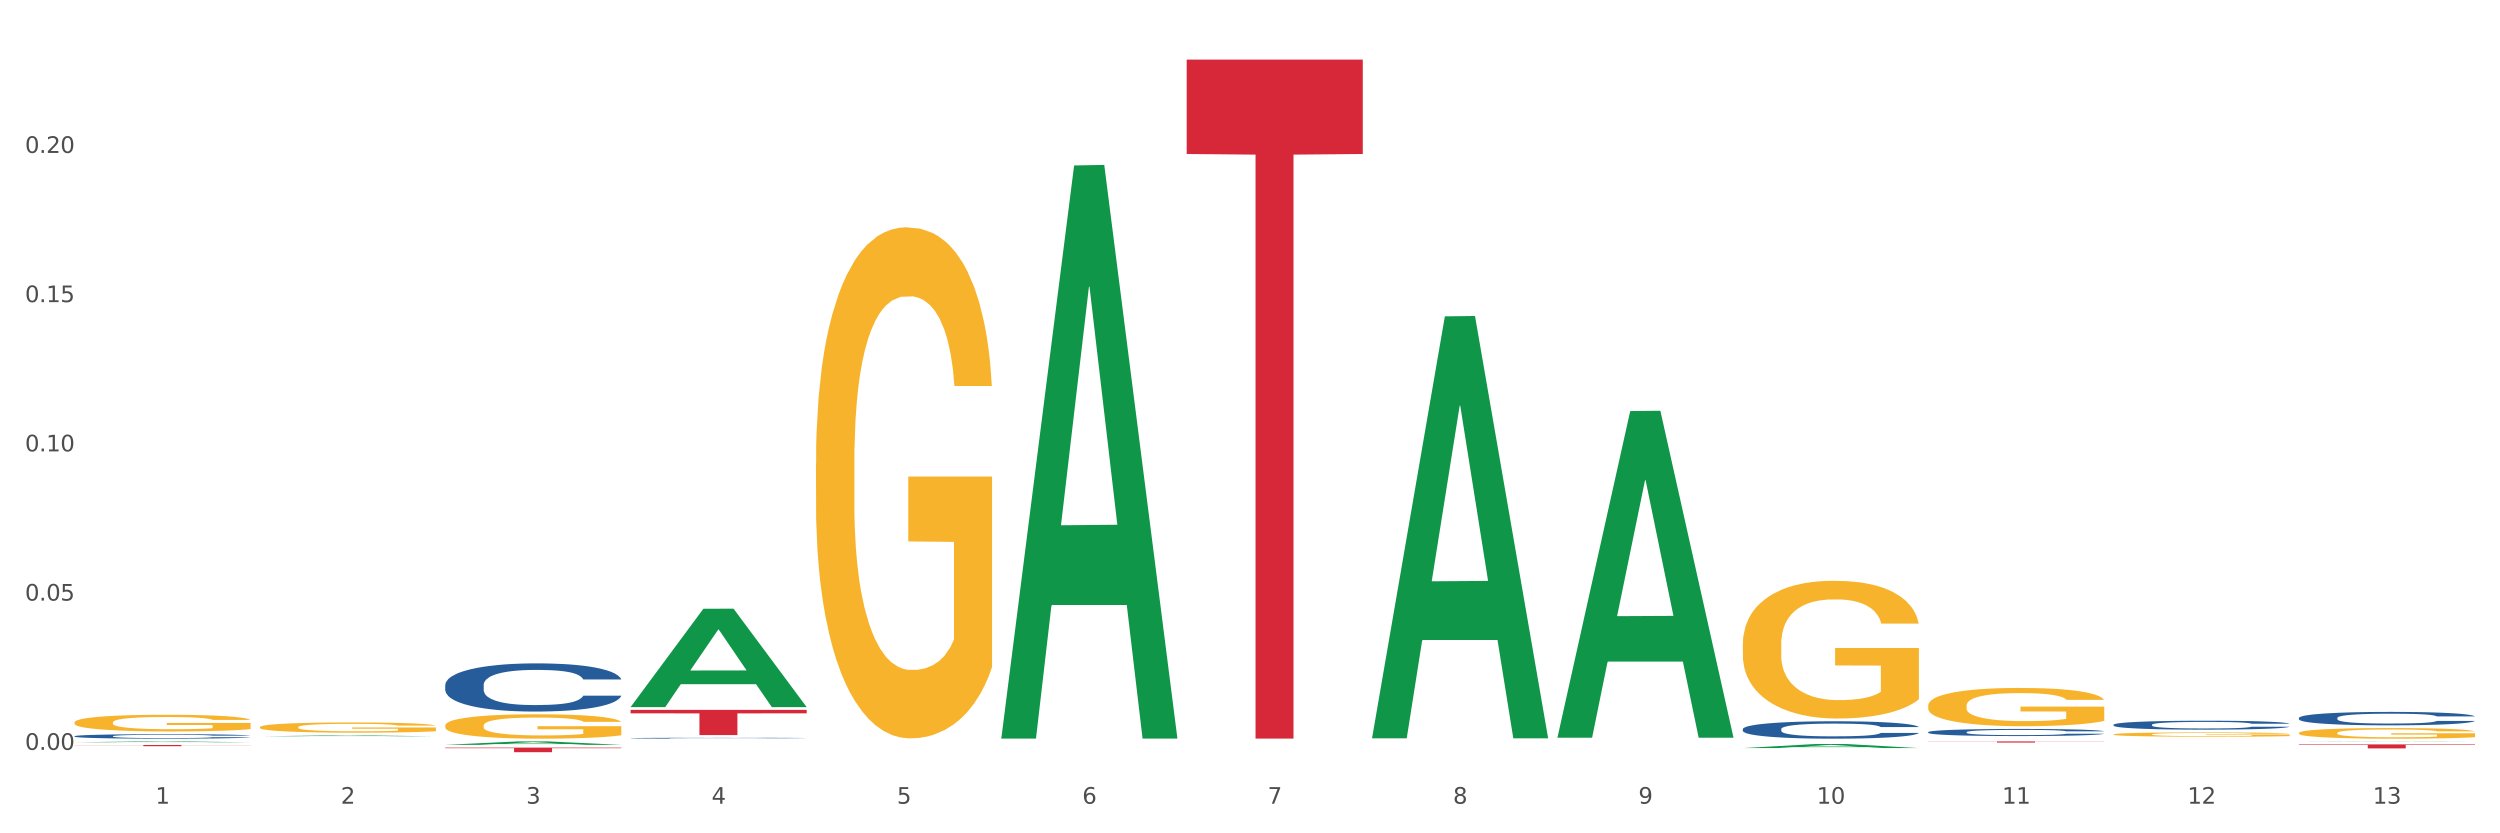 <?xml version="1.0" encoding="utf-8" standalone="no"?>
<!DOCTYPE svg PUBLIC "-//W3C//DTD SVG 1.1//EN"
  "http://www.w3.org/Graphics/SVG/1.1/DTD/svg11.dtd">
<svg xmlns:xlink="http://www.w3.org/1999/xlink" width="1080pt" height="360pt" viewBox="0 0 1080 360" xmlns="http://www.w3.org/2000/svg" version="1.1">
 <rect x="0" y="0" width="1080" height="360" fill="#333333" stroke="none"/>
 <defs>
  <style type="text/css">*{stroke-linejoin: round; stroke-linecap: butt}</style>
 </defs>
 <g id="figure_1">
  <g id="patch_1">
   <path d="M 0 360 
L 1080 360 
L 1080 0 
L 0 0 
z
" style="fill: #ffffff; stroke: #ffffff; stroke-linejoin: miter"/>
  </g>
  <g id="axes_1">
   <g id="matplotlib.axis_1">
    <g id="xtick_1">
     <g id="text_1">
      <!-- 1 -->
      <g style="fill: #4d4d4d" transform="translate(67.159 347.204) scale(0.096 -0.096)">
       <defs>
        <path id="DejaVuSans-31" d="M 794 531 
L 1825 531 
L 1825 4091 
L 703 3866 
L 703 4441 
L 1819 4666 
L 2450 4666 
L 2450 531 
L 3481 531 
L 3481 0 
L 794 0 
L 794 531 
z
" transform="scale(0.016)"/>
       </defs>
       <use xlink:href="#DejaVuSans-31"/>
      </g>
     </g>
    </g>
    <g id="xtick_2">
     <g id="text_2">
      <!-- 2 -->
      <g style="fill: #4d4d4d" transform="translate(147.238 347.204) scale(0.096 -0.096)">
       <defs>
        <path id="DejaVuSans-32" d="M 1228 531 
L 3431 531 
L 3431 0 
L 469 0 
L 469 531 
Q 828 903 1448 1529 
Q 2069 2156 2228 2338 
Q 2531 2678 2651 2914 
Q 2772 3150 2772 3378 
Q 2772 3750 2511 3984 
Q 2250 4219 1831 4219 
Q 1534 4219 1204 4116 
Q 875 4013 500 3803 
L 500 4441 
Q 881 4594 1212 4672 
Q 1544 4750 1819 4750 
Q 2544 4750 2975 4387 
Q 3406 4025 3406 3419 
Q 3406 3131 3298 2873 
Q 3191 2616 2906 2266 
Q 2828 2175 2409 1742 
Q 1991 1309 1228 531 
z
" transform="scale(0.016)"/>
       </defs>
       <use xlink:href="#DejaVuSans-32"/>
      </g>
     </g>
    </g>
    <g id="xtick_3">
     <g id="text_3">
      <!-- 3 -->
      <g style="fill: #4d4d4d" transform="translate(227.317 347.204) scale(0.096 -0.096)">
       <defs>
        <path id="DejaVuSans-33" d="M 2597 2516 
Q 3050 2419 3304 2112 
Q 3559 1806 3559 1356 
Q 3559 666 3084 287 
Q 2609 -91 1734 -91 
Q 1441 -91 1130 -33 
Q 819 25 488 141 
L 488 750 
Q 750 597 1062 519 
Q 1375 441 1716 441 
Q 2309 441 2620 675 
Q 2931 909 2931 1356 
Q 2931 1769 2642 2001 
Q 2353 2234 1838 2234 
L 1294 2234 
L 1294 2753 
L 1863 2753 
Q 2328 2753 2575 2939 
Q 2822 3125 2822 3475 
Q 2822 3834 2567 4026 
Q 2313 4219 1838 4219 
Q 1578 4219 1281 4162 
Q 984 4106 628 3988 
L 628 4550 
Q 988 4650 1302 4700 
Q 1616 4750 1894 4750 
Q 2613 4750 3031 4423 
Q 3450 4097 3450 3541 
Q 3450 3153 3228 2886 
Q 3006 2619 2597 2516 
z
" transform="scale(0.016)"/>
       </defs>
       <use xlink:href="#DejaVuSans-33"/>
      </g>
     </g>
    </g>
    <g id="xtick_4">
     <g id="text_4">
      <!-- 4 -->
      <g style="fill: #4d4d4d" transform="translate(307.396 347.204) scale(0.096 -0.096)">
       <defs>
        <path id="DejaVuSans-34" d="M 2419 4116 
L 825 1625 
L 2419 1625 
L 2419 4116 
z
M 2253 4666 
L 3047 4666 
L 3047 1625 
L 3713 1625 
L 3713 1100 
L 3047 1100 
L 3047 0 
L 2419 0 
L 2419 1100 
L 313 1100 
L 313 1709 
L 2253 4666 
z
" transform="scale(0.016)"/>
       </defs>
       <use xlink:href="#DejaVuSans-34"/>
      </g>
     </g>
    </g>
    <g id="xtick_5">
     <g id="text_5">
      <!-- 5 -->
      <g style="fill: #4d4d4d" transform="translate(387.475 347.204) scale(0.096 -0.096)">
       <defs>
        <path id="DejaVuSans-35" d="M 691 4666 
L 3169 4666 
L 3169 4134 
L 1269 4134 
L 1269 2991 
Q 1406 3038 1543 3061 
Q 1681 3084 1819 3084 
Q 2600 3084 3056 2656 
Q 3513 2228 3513 1497 
Q 3513 744 3044 326 
Q 2575 -91 1722 -91 
Q 1428 -91 1123 -41 
Q 819 9 494 109 
L 494 744 
Q 775 591 1075 516 
Q 1375 441 1709 441 
Q 2250 441 2565 725 
Q 2881 1009 2881 1497 
Q 2881 1984 2565 2268 
Q 2250 2553 1709 2553 
Q 1456 2553 1204 2497 
Q 953 2441 691 2322 
L 691 4666 
z
" transform="scale(0.016)"/>
       </defs>
       <use xlink:href="#DejaVuSans-35"/>
      </g>
     </g>
    </g>
    <g id="xtick_6">
     <g id="text_6">
      <!-- 6 -->
      <g style="fill: #4d4d4d" transform="translate(467.554 347.204) scale(0.096 -0.096)">
       <defs>
        <path id="DejaVuSans-36" d="M 2113 2584 
Q 1688 2584 1439 2293 
Q 1191 2003 1191 1497 
Q 1191 994 1439 701 
Q 1688 409 2113 409 
Q 2538 409 2786 701 
Q 3034 994 3034 1497 
Q 3034 2003 2786 2293 
Q 2538 2584 2113 2584 
z
M 3366 4563 
L 3366 3988 
Q 3128 4100 2886 4159 
Q 2644 4219 2406 4219 
Q 1781 4219 1451 3797 
Q 1122 3375 1075 2522 
Q 1259 2794 1537 2939 
Q 1816 3084 2150 3084 
Q 2853 3084 3261 2657 
Q 3669 2231 3669 1497 
Q 3669 778 3244 343 
Q 2819 -91 2113 -91 
Q 1303 -91 875 529 
Q 447 1150 447 2328 
Q 447 3434 972 4092 
Q 1497 4750 2381 4750 
Q 2619 4750 2861 4703 
Q 3103 4656 3366 4563 
z
" transform="scale(0.016)"/>
       </defs>
       <use xlink:href="#DejaVuSans-36"/>
      </g>
     </g>
    </g>
    <g id="xtick_7">
     <g id="text_7">
      <!-- 7 -->
      <g style="fill: #4d4d4d" transform="translate(547.634 347.204) scale(0.096 -0.096)">
       <defs>
        <path id="DejaVuSans-37" d="M 525 4666 
L 3525 4666 
L 3525 4397 
L 1831 0 
L 1172 0 
L 2766 4134 
L 525 4134 
L 525 4666 
z
" transform="scale(0.016)"/>
       </defs>
       <use xlink:href="#DejaVuSans-37"/>
      </g>
     </g>
    </g>
    <g id="xtick_8">
     <g id="text_8">
      <!-- 8 -->
      <g style="fill: #4d4d4d" transform="translate(627.713 347.204) scale(0.096 -0.096)">
       <defs>
        <path id="DejaVuSans-38" d="M 2034 2216 
Q 1584 2216 1326 1975 
Q 1069 1734 1069 1313 
Q 1069 891 1326 650 
Q 1584 409 2034 409 
Q 2484 409 2743 651 
Q 3003 894 3003 1313 
Q 3003 1734 2745 1975 
Q 2488 2216 2034 2216 
z
M 1403 2484 
Q 997 2584 770 2862 
Q 544 3141 544 3541 
Q 544 4100 942 4425 
Q 1341 4750 2034 4750 
Q 2731 4750 3128 4425 
Q 3525 4100 3525 3541 
Q 3525 3141 3298 2862 
Q 3072 2584 2669 2484 
Q 3125 2378 3379 2068 
Q 3634 1759 3634 1313 
Q 3634 634 3220 271 
Q 2806 -91 2034 -91 
Q 1263 -91 848 271 
Q 434 634 434 1313 
Q 434 1759 690 2068 
Q 947 2378 1403 2484 
z
M 1172 3481 
Q 1172 3119 1398 2916 
Q 1625 2713 2034 2713 
Q 2441 2713 2670 2916 
Q 2900 3119 2900 3481 
Q 2900 3844 2670 4047 
Q 2441 4250 2034 4250 
Q 1625 4250 1398 4047 
Q 1172 3844 1172 3481 
z
" transform="scale(0.016)"/>
       </defs>
       <use xlink:href="#DejaVuSans-38"/>
      </g>
     </g>
    </g>
    <g id="xtick_9">
     <g id="text_9">
      <!-- 9 -->
      <g style="fill: #4d4d4d" transform="translate(707.792 347.204) scale(0.096 -0.096)">
       <defs>
        <path id="DejaVuSans-39" d="M 703 97 
L 703 672 
Q 941 559 1184 500 
Q 1428 441 1663 441 
Q 2288 441 2617 861 
Q 2947 1281 2994 2138 
Q 2813 1869 2534 1725 
Q 2256 1581 1919 1581 
Q 1219 1581 811 2004 
Q 403 2428 403 3163 
Q 403 3881 828 4315 
Q 1253 4750 1959 4750 
Q 2769 4750 3195 4129 
Q 3622 3509 3622 2328 
Q 3622 1225 3098 567 
Q 2575 -91 1691 -91 
Q 1453 -91 1209 -44 
Q 966 3 703 97 
z
M 1959 2075 
Q 2384 2075 2632 2365 
Q 2881 2656 2881 3163 
Q 2881 3666 2632 3958 
Q 2384 4250 1959 4250 
Q 1534 4250 1286 3958 
Q 1038 3666 1038 3163 
Q 1038 2656 1286 2365 
Q 1534 2075 1959 2075 
z
" transform="scale(0.016)"/>
       </defs>
       <use xlink:href="#DejaVuSans-39"/>
      </g>
     </g>
    </g>
    <g id="xtick_10">
     <g id="text_10">
      <!-- 10 -->
      <g style="fill: #4d4d4d" transform="translate(784.817 347.204) scale(0.096 -0.096)">
       <defs>
        <path id="DejaVuSans-30" d="M 2034 4250 
Q 1547 4250 1301 3770 
Q 1056 3291 1056 2328 
Q 1056 1369 1301 889 
Q 1547 409 2034 409 
Q 2525 409 2770 889 
Q 3016 1369 3016 2328 
Q 3016 3291 2770 3770 
Q 2525 4250 2034 4250 
z
M 2034 4750 
Q 2819 4750 3233 4129 
Q 3647 3509 3647 2328 
Q 3647 1150 3233 529 
Q 2819 -91 2034 -91 
Q 1250 -91 836 529 
Q 422 1150 422 2328 
Q 422 3509 836 4129 
Q 1250 4750 2034 4750 
z
" transform="scale(0.016)"/>
       </defs>
       <use xlink:href="#DejaVuSans-31"/>
       <use xlink:href="#DejaVuSans-30" transform="translate(63.623 0)"/>
      </g>
     </g>
    </g>
    <g id="xtick_11">
     <g id="text_11">
      <!-- 11 -->
      <g style="fill: #4d4d4d" transform="translate(864.896 347.204) scale(0.096 -0.096)">
       <use xlink:href="#DejaVuSans-31"/>
       <use xlink:href="#DejaVuSans-31" transform="translate(63.623 0)"/>
      </g>
     </g>
    </g>
    <g id="xtick_12">
     <g id="text_12">
      <!-- 12 -->
      <g style="fill: #4d4d4d" transform="translate(944.975 347.204) scale(0.096 -0.096)">
       <use xlink:href="#DejaVuSans-31"/>
       <use xlink:href="#DejaVuSans-32" transform="translate(63.623 0)"/>
      </g>
     </g>
    </g>
    <g id="xtick_13">
     <g id="text_13">
      <!-- 13 -->
      <g style="fill: #4d4d4d" transform="translate(1025.054 347.204) scale(0.096 -0.096)">
       <use xlink:href="#DejaVuSans-31"/>
       <use xlink:href="#DejaVuSans-33" transform="translate(63.623 0)"/>
      </g>
     </g>
    </g>
    <g id="xtick_14"/>
    <g id="xtick_15"/>
    <g id="xtick_16"/>
    <g id="xtick_17"/>
    <g id="xtick_18"/>
    <g id="xtick_19"/>
    <g id="xtick_20"/>
    <g id="xtick_21"/>
    <g id="xtick_22"/>
    <g id="xtick_23"/>
    <g id="xtick_24"/>
    <g id="xtick_25"/>
   </g>
   <g id="matplotlib.axis_2">
    <g id="ytick_1">
     <g id="text_14">
      <!-- 0.00 -->
      <g style="fill: #4d4d4d" transform="translate(10.8 323.934) scale(0.096 -0.096)">
       <defs>
        <path id="DejaVuSans-2e" d="M 684 794 
L 1344 794 
L 1344 0 
L 684 0 
L 684 794 
z
" transform="scale(0.016)"/>
       </defs>
       <use xlink:href="#DejaVuSans-30"/>
       <use xlink:href="#DejaVuSans-2e" transform="translate(63.623 0)"/>
       <use xlink:href="#DejaVuSans-30" transform="translate(95.41 0)"/>
       <use xlink:href="#DejaVuSans-30" transform="translate(159.033 0)"/>
      </g>
     </g>
    </g>
    <g id="ytick_2">
     <g id="text_15">
      <!-- 0.05 -->
      <g style="fill: #4d4d4d" transform="translate(10.8 259.464) scale(0.096 -0.096)">
       <use xlink:href="#DejaVuSans-30"/>
       <use xlink:href="#DejaVuSans-2e" transform="translate(63.623 0)"/>
       <use xlink:href="#DejaVuSans-30" transform="translate(95.41 0)"/>
       <use xlink:href="#DejaVuSans-35" transform="translate(159.033 0)"/>
      </g>
     </g>
    </g>
    <g id="ytick_3">
     <g id="text_16">
      <!-- 0.10 -->
      <g style="fill: #4d4d4d" transform="translate(10.8 194.993) scale(0.096 -0.096)">
       <use xlink:href="#DejaVuSans-30"/>
       <use xlink:href="#DejaVuSans-2e" transform="translate(63.623 0)"/>
       <use xlink:href="#DejaVuSans-31" transform="translate(95.41 0)"/>
       <use xlink:href="#DejaVuSans-30" transform="translate(159.033 0)"/>
      </g>
     </g>
    </g>
    <g id="ytick_4">
     <g id="text_17">
      <!-- 0.15 -->
      <g style="fill: #4d4d4d" transform="translate(10.8 130.523) scale(0.096 -0.096)">
       <use xlink:href="#DejaVuSans-30"/>
       <use xlink:href="#DejaVuSans-2e" transform="translate(63.623 0)"/>
       <use xlink:href="#DejaVuSans-31" transform="translate(95.41 0)"/>
       <use xlink:href="#DejaVuSans-35" transform="translate(159.033 0)"/>
      </g>
     </g>
    </g>
    <g id="ytick_5">
     <g id="text_18">
      <!-- 0.20 -->
      <g style="fill: #4d4d4d" transform="translate(10.8 66.053) scale(0.096 -0.096)">
       <use xlink:href="#DejaVuSans-30"/>
       <use xlink:href="#DejaVuSans-2e" transform="translate(63.623 0)"/>
       <use xlink:href="#DejaVuSans-32" transform="translate(95.41 0)"/>
       <use xlink:href="#DejaVuSans-30" transform="translate(159.033 0)"/>
      </g>
     </g>
    </g>
    <g id="ytick_6"/>
    <g id="ytick_7"/>
    <g id="ytick_8"/>
    <g id="ytick_9"/>
    <g id="ytick_10"/>
   </g>
   <g id="PolyCollection_1">
    <path d="M 32.175 320.655 
L 32.253 320.655 
L 63.625 320.287 
L 76.644 320.287 
L 108.25 320.656 
L 93.192 320.656 
L 86.369 320.57 
L 53.978 320.57 
L 53.743 320.571 
L 47.155 320.656 
L 32.175 320.656 
L 32.175 320.655 
L 58.056 320.519 
L 82.291 320.518 
L 70.291 320.365 
L 70.134 320.365 
L 69.977 320.366 
L 57.978 320.518 
L 58.056 320.519 
L 32.175 320.655 
z
" clip-path="url(#p09e07626eb)" style="fill: #109648"/>
    <path d="M 32.175 312.11 
L 32.265 312.103 
L 32.265 311.866 
L 32.444 311.662 
L 33.343 311.169 
L 34.69 310.761 
L 35.678 310.544 
L 36.666 310.366 
L 37.833 310.188 
L 39.271 310.004 
L 41.875 309.734 
L 43.492 309.596 
L 45.468 309.451 
L 49.061 309.241 
L 51.665 309.123 
L 54.36 309.024 
L 58.761 308.905 
L 61.635 308.853 
L 64.689 308.813 
L 68.371 308.787 
L 71.156 308.78 
L 77.263 308.8 
L 82.473 308.859 
L 84.988 308.905 
L 88.221 308.984 
L 89.927 309.037 
L 92.712 309.142 
L 95.586 309.28 
L 97.562 309.399 
L 100.526 309.623 
L 102.771 309.846 
L 104.837 310.123 
L 105.915 310.313 
L 106.723 310.491 
L 107.442 310.695 
L 108.16 311.017 
L 91.993 311.017 
L 91.365 310.787 
L 90.377 310.57 
L 88.939 310.359 
L 87.682 310.228 
L 85.526 310.063 
L 83.55 309.958 
L 81.485 309.879 
L 78.97 309.813 
L 76.994 309.78 
L 74.209 309.754 
L 68.731 309.761 
L 65.048 309.813 
L 62.533 309.879 
L 60.917 309.938 
L 59.479 310.004 
L 57.863 310.096 
L 55.977 310.234 
L 54.629 310.359 
L 53.282 310.517 
L 52.204 310.675 
L 51.216 310.859 
L 50.408 311.057 
L 49.779 311.261 
L 49.24 311.511 
L 48.791 311.925 
L 48.791 312.827 
L 48.971 313.031 
L 49.42 313.3 
L 49.959 313.504 
L 50.857 313.748 
L 51.665 313.912 
L 53.192 314.149 
L 54.899 314.347 
L 56.246 314.472 
L 57.593 314.577 
L 59.929 314.722 
L 62.533 314.84 
L 64.779 314.912 
L 67.832 314.978 
L 69.898 315.005 
L 71.695 315.018 
L 76.096 315.018 
L 79.239 314.998 
L 82.742 314.952 
L 85.437 314.893 
L 87.682 314.82 
L 90.197 314.702 
L 91.814 314.59 
L 91.814 313.215 
L 72.054 313.208 
L 72.054 312.294 
L 108.25 312.294 
L 108.25 314.978 
L 106.723 315.116 
L 105.017 315.241 
L 103.22 315.353 
L 100.526 315.491 
L 97.292 315.623 
L 94.418 315.715 
L 91.365 315.794 
L 87.772 315.866 
L 83.101 315.932 
L 80.227 315.959 
L 76.635 315.978 
L 72.413 315.985 
L 68.731 315.972 
L 65.138 315.939 
L 61.366 315.88 
L 57.683 315.794 
L 54.899 315.709 
L 52.114 315.603 
L 49.15 315.465 
L 46.815 315.334 
L 45.019 315.215 
L 43.043 315.064 
L 40.887 314.866 
L 39.271 314.689 
L 37.833 314.505 
L 36.307 314.268 
L 35.229 314.064 
L 34.151 313.807 
L 33.522 313.616 
L 32.804 313.32 
L 32.265 312.906 
L 32.175 312.11 
z
" clip-path="url(#p09e07626eb)" style="fill: #f7b32b"/>
    <path d="M 192.333 313.44 
L 192.423 313.431 
L 192.423 313.084 
L 192.603 312.786 
L 193.501 312.064 
L 194.848 311.467 
L 195.836 311.15 
L 196.824 310.89 
L 197.992 310.63 
L 199.429 310.361 
L 202.034 309.966 
L 203.65 309.764 
L 205.626 309.552 
L 209.219 309.244 
L 211.824 309.071 
L 214.518 308.927 
L 218.919 308.753 
L 221.793 308.676 
L 224.847 308.619 
L 228.53 308.58 
L 231.314 308.571 
L 237.422 308.6 
L 242.631 308.686 
L 245.146 308.753 
L 248.379 308.869 
L 250.086 308.946 
L 252.87 309.1 
L 255.744 309.302 
L 257.72 309.475 
L 260.684 309.802 
L 262.93 310.13 
L 264.995 310.534 
L 266.073 310.813 
L 266.882 311.073 
L 267.6 311.371 
L 268.319 311.843 
L 252.152 311.843 
L 251.523 311.506 
L 250.535 311.188 
L 249.098 310.88 
L 247.84 310.688 
L 245.685 310.447 
L 243.709 310.293 
L 241.643 310.178 
L 239.128 310.082 
L 237.152 310.033 
L 234.368 309.995 
L 228.889 310.005 
L 225.206 310.082 
L 222.692 310.178 
L 221.075 310.264 
L 219.638 310.361 
L 218.021 310.495 
L 216.135 310.697 
L 214.788 310.88 
L 213.44 311.111 
L 212.363 311.342 
L 211.375 311.612 
L 210.566 311.9 
L 209.937 312.199 
L 209.399 312.564 
L 208.949 313.171 
L 208.949 314.489 
L 209.129 314.788 
L 209.578 315.182 
L 210.117 315.48 
L 211.015 315.836 
L 211.824 316.077 
L 213.351 316.424 
L 215.057 316.712 
L 216.404 316.895 
L 217.752 317.049 
L 220.087 317.261 
L 222.692 317.434 
L 224.937 317.54 
L 227.991 317.636 
L 230.057 317.675 
L 231.853 317.694 
L 236.254 317.694 
L 239.398 317.665 
L 242.9 317.598 
L 245.595 317.511 
L 247.84 317.405 
L 250.355 317.232 
L 251.972 317.068 
L 251.972 315.057 
L 232.212 315.047 
L 232.212 313.71 
L 268.408 313.71 
L 268.408 317.636 
L 266.882 317.838 
L 265.175 318.021 
L 263.379 318.185 
L 260.684 318.387 
L 257.451 318.579 
L 254.577 318.714 
L 251.523 318.829 
L 247.93 318.935 
L 243.26 319.032 
L 240.386 319.07 
L 236.793 319.099 
L 232.571 319.109 
L 228.889 319.089 
L 225.296 319.041 
L 221.524 318.955 
L 217.841 318.829 
L 215.057 318.704 
L 212.273 318.55 
L 209.309 318.348 
L 206.974 318.156 
L 205.177 317.983 
L 203.201 317.761 
L 201.046 317.473 
L 199.429 317.213 
L 197.992 316.943 
L 196.465 316.597 
L 195.387 316.298 
L 194.309 315.923 
L 193.681 315.644 
L 192.962 315.211 
L 192.423 314.605 
L 192.333 313.44 
z
" clip-path="url(#p09e07626eb)" style="fill: #f7b32b"/>
    <path d="M 112.254 314.141 
L 112.344 314.137 
L 112.344 313.992 
L 112.524 313.867 
L 113.422 313.565 
L 114.769 313.315 
L 115.757 313.182 
L 116.745 313.073 
L 117.913 312.965 
L 119.35 312.852 
L 121.954 312.687 
L 123.571 312.602 
L 125.547 312.514 
L 129.14 312.385 
L 131.744 312.312 
L 134.439 312.252 
L 138.84 312.179 
L 141.714 312.147 
L 144.768 312.123 
L 148.45 312.107 
L 151.235 312.103 
L 157.342 312.115 
L 162.552 312.151 
L 165.067 312.179 
L 168.3 312.228 
L 170.007 312.26 
L 172.791 312.324 
L 175.665 312.409 
L 177.641 312.481 
L 180.605 312.618 
L 182.85 312.755 
L 184.916 312.924 
L 185.994 313.041 
L 186.802 313.15 
L 187.521 313.275 
L 188.24 313.472 
L 172.072 313.472 
L 171.444 313.331 
L 170.456 313.198 
L 169.019 313.069 
L 167.761 312.989 
L 165.606 312.888 
L 163.63 312.824 
L 161.564 312.775 
L 159.049 312.735 
L 157.073 312.715 
L 154.289 312.699 
L 148.81 312.703 
L 145.127 312.735 
L 142.612 312.775 
L 140.996 312.812 
L 139.559 312.852 
L 137.942 312.908 
L 136.056 312.993 
L 134.708 313.069 
L 133.361 313.166 
L 132.283 313.263 
L 131.295 313.375 
L 130.487 313.496 
L 129.858 313.621 
L 129.319 313.774 
L 128.87 314.028 
L 128.87 314.58 
L 129.05 314.705 
L 129.499 314.87 
L 130.038 314.995 
L 130.936 315.144 
L 131.744 315.244 
L 133.271 315.389 
L 134.978 315.51 
L 136.325 315.587 
L 137.672 315.651 
L 140.008 315.74 
L 142.612 315.812 
L 144.858 315.857 
L 147.912 315.897 
L 149.977 315.913 
L 151.774 315.921 
L 156.175 315.921 
L 159.318 315.909 
L 162.821 315.881 
L 165.516 315.844 
L 167.761 315.8 
L 170.276 315.728 
L 171.893 315.659 
L 171.893 314.817 
L 152.133 314.813 
L 152.133 314.254 
L 188.329 314.254 
L 188.329 315.897 
L 186.802 315.981 
L 185.096 316.058 
L 183.3 316.126 
L 180.605 316.211 
L 177.372 316.292 
L 174.497 316.348 
L 171.444 316.396 
L 167.851 316.441 
L 163.181 316.481 
L 160.306 316.497 
L 156.714 316.509 
L 152.492 316.513 
L 148.81 316.505 
L 145.217 316.485 
L 141.445 316.449 
L 137.762 316.396 
L 134.978 316.344 
L 132.194 316.279 
L 129.23 316.195 
L 126.894 316.114 
L 125.098 316.042 
L 123.122 315.949 
L 120.966 315.828 
L 119.35 315.72 
L 117.913 315.607 
L 116.386 315.462 
L 115.308 315.337 
L 114.23 315.18 
L 113.601 315.063 
L 112.883 314.882 
L 112.344 314.628 
L 112.254 314.141 
z
" clip-path="url(#p09e07626eb)" style="fill: #f7b32b"/>
    <path d="M 832.967 304.835 
L 833.056 304.82 
L 833.056 304.277 
L 833.236 303.809 
L 834.134 302.676 
L 835.481 301.74 
L 836.469 301.242 
L 837.457 300.835 
L 838.625 300.427 
L 840.062 300.004 
L 842.667 299.385 
L 844.283 299.068 
L 846.259 298.736 
L 849.852 298.253 
L 852.457 297.981 
L 855.151 297.755 
L 859.552 297.483 
L 862.427 297.362 
L 865.48 297.272 
L 869.163 297.211 
L 871.947 297.196 
L 878.055 297.242 
L 883.264 297.377 
L 885.779 297.483 
L 889.012 297.664 
L 890.719 297.785 
L 893.503 298.027 
L 896.377 298.344 
L 898.353 298.615 
L 901.317 299.129 
L 903.563 299.642 
L 905.629 300.276 
L 906.706 300.714 
L 907.515 301.121 
L 908.233 301.589 
L 908.952 302.329 
L 892.785 302.329 
L 892.156 301.801 
L 891.168 301.303 
L 889.731 300.82 
L 888.474 300.518 
L 886.318 300.14 
L 884.342 299.899 
L 882.276 299.717 
L 879.761 299.566 
L 877.785 299.491 
L 875.001 299.431 
L 869.522 299.446 
L 865.84 299.566 
L 863.325 299.717 
L 861.708 299.853 
L 860.271 300.004 
L 858.654 300.216 
L 856.768 300.533 
L 855.421 300.82 
L 854.074 301.182 
L 852.996 301.544 
L 852.008 301.967 
L 851.199 302.42 
L 850.571 302.888 
L 850.032 303.461 
L 849.583 304.413 
L 849.583 306.481 
L 849.762 306.949 
L 850.211 307.568 
L 850.75 308.036 
L 851.648 308.594 
L 852.457 308.972 
L 853.984 309.515 
L 855.69 309.968 
L 857.038 310.255 
L 858.385 310.497 
L 860.72 310.829 
L 863.325 311.1 
L 865.57 311.267 
L 868.624 311.417 
L 870.69 311.478 
L 872.486 311.508 
L 876.887 311.508 
L 880.031 311.463 
L 883.534 311.357 
L 886.228 311.221 
L 888.474 311.055 
L 890.988 310.783 
L 892.605 310.527 
L 892.605 307.372 
L 872.845 307.356 
L 872.845 305.258 
L 909.042 305.258 
L 909.042 311.417 
L 907.515 311.735 
L 905.808 312.021 
L 904.012 312.278 
L 901.317 312.595 
L 898.084 312.897 
L 895.21 313.108 
L 892.156 313.289 
L 888.563 313.456 
L 883.893 313.607 
L 881.019 313.667 
L 877.426 313.712 
L 873.205 313.727 
L 869.522 313.697 
L 865.929 313.622 
L 862.157 313.486 
L 858.475 313.289 
L 855.69 313.093 
L 852.906 312.852 
L 849.942 312.535 
L 847.607 312.233 
L 845.81 311.961 
L 843.834 311.614 
L 841.679 311.161 
L 840.062 310.753 
L 838.625 310.331 
L 837.098 309.787 
L 836.02 309.319 
L 834.942 308.73 
L 834.314 308.292 
L 833.595 307.613 
L 833.056 306.662 
L 832.967 304.835 
z
" clip-path="url(#p09e07626eb)" style="fill: #f7b32b"/>
    <path d="M 752.887 278.403 
L 752.977 278.348 
L 752.977 276.392 
L 753.157 274.708 
L 754.055 270.633 
L 755.402 267.264 
L 756.39 265.471 
L 757.378 264.004 
L 758.546 262.536 
L 759.983 261.015 
L 762.588 258.787 
L 764.204 257.646 
L 766.18 256.451 
L 769.773 254.712 
L 772.378 253.734 
L 775.072 252.919 
L 779.473 251.941 
L 782.347 251.506 
L 785.401 251.18 
L 789.084 250.963 
L 791.868 250.908 
L 797.976 251.071 
L 803.185 251.56 
L 805.7 251.941 
L 808.933 252.593 
L 810.64 253.028 
L 813.424 253.897 
L 816.298 255.038 
L 818.274 256.016 
L 821.238 257.863 
L 823.484 259.711 
L 825.549 261.993 
L 826.627 263.569 
L 827.436 265.036 
L 828.154 266.72 
L 828.873 269.383 
L 812.706 269.383 
L 812.077 267.481 
L 811.089 265.688 
L 809.652 263.949 
L 808.394 262.862 
L 806.239 261.504 
L 804.263 260.635 
L 802.197 259.983 
L 799.682 259.439 
L 797.706 259.168 
L 794.922 258.95 
L 789.443 259.005 
L 785.76 259.439 
L 783.246 259.983 
L 781.629 260.472 
L 780.192 261.015 
L 778.575 261.776 
L 776.689 262.917 
L 775.342 263.949 
L 773.994 265.253 
L 772.917 266.557 
L 771.929 268.079 
L 771.12 269.709 
L 770.492 271.393 
L 769.953 273.458 
L 769.504 276.881 
L 769.504 284.325 
L 769.683 286.01 
L 770.132 288.238 
L 770.671 289.922 
L 771.569 291.933 
L 772.378 293.291 
L 773.905 295.247 
L 775.611 296.877 
L 776.958 297.91 
L 778.306 298.779 
L 780.641 299.974 
L 783.246 300.953 
L 785.491 301.55 
L 788.545 302.094 
L 790.611 302.311 
L 792.407 302.42 
L 796.808 302.42 
L 799.952 302.257 
L 803.454 301.876 
L 806.149 301.387 
L 808.394 300.79 
L 810.909 299.811 
L 812.526 298.888 
L 812.526 287.531 
L 792.766 287.477 
L 792.766 279.924 
L 828.963 279.924 
L 828.963 302.094 
L 827.436 303.235 
L 825.729 304.267 
L 823.933 305.191 
L 821.238 306.332 
L 818.005 307.419 
L 815.131 308.179 
L 812.077 308.831 
L 808.484 309.429 
L 803.814 309.972 
L 800.94 310.19 
L 797.347 310.353 
L 793.125 310.407 
L 789.443 310.298 
L 785.85 310.027 
L 782.078 309.538 
L 778.395 308.831 
L 775.611 308.125 
L 772.827 307.256 
L 769.863 306.115 
L 767.528 305.028 
L 765.731 304.05 
L 763.755 302.8 
L 761.6 301.17 
L 759.983 299.703 
L 758.546 298.181 
L 757.019 296.225 
L 755.941 294.541 
L 754.863 292.422 
L 754.235 290.846 
L 753.516 288.401 
L 752.977 284.978 
L 752.887 278.403 
z
" clip-path="url(#p09e07626eb)" style="fill: #f7b32b"/>
    <path d="M 913.046 317.254 
L 913.135 317.253 
L 913.135 317.191 
L 913.315 317.138 
L 914.213 317.01 
L 915.561 316.904 
L 916.549 316.847 
L 917.537 316.801 
L 918.704 316.755 
L 920.141 316.707 
L 922.746 316.637 
L 924.363 316.601 
L 926.339 316.563 
L 929.931 316.508 
L 932.536 316.478 
L 935.231 316.452 
L 939.632 316.421 
L 942.506 316.408 
L 945.559 316.397 
L 949.242 316.39 
L 952.026 316.389 
L 958.134 316.394 
L 963.343 316.409 
L 965.858 316.421 
L 969.092 316.442 
L 970.798 316.455 
L 973.582 316.483 
L 976.457 316.519 
L 978.433 316.55 
L 981.397 316.608 
L 983.642 316.666 
L 985.708 316.738 
L 986.786 316.787 
L 987.594 316.834 
L 988.312 316.887 
L 989.031 316.97 
L 972.864 316.97 
L 972.235 316.911 
L 971.247 316.854 
L 969.81 316.799 
L 968.553 316.765 
L 966.397 316.722 
L 964.421 316.695 
L 962.355 316.674 
L 959.84 316.657 
L 957.864 316.649 
L 955.08 316.642 
L 949.601 316.644 
L 945.919 316.657 
L 943.404 316.674 
L 941.787 316.69 
L 940.35 316.707 
L 938.733 316.731 
L 936.847 316.767 
L 935.5 316.799 
L 934.153 316.84 
L 933.075 316.881 
L 932.087 316.929 
L 931.279 316.981 
L 930.65 317.034 
L 930.111 317.099 
L 929.662 317.207 
L 929.662 317.441 
L 929.841 317.494 
L 930.291 317.564 
L 930.829 317.617 
L 931.728 317.68 
L 932.536 317.723 
L 934.063 317.785 
L 935.769 317.836 
L 937.117 317.869 
L 938.464 317.896 
L 940.799 317.934 
L 943.404 317.964 
L 945.649 317.983 
L 948.703 318 
L 950.769 318.007 
L 952.565 318.011 
L 956.966 318.011 
L 960.11 318.006 
L 963.613 317.994 
L 966.307 317.978 
L 968.553 317.959 
L 971.068 317.929 
L 972.684 317.899 
L 972.684 317.542 
L 952.925 317.54 
L 952.925 317.302 
L 989.121 317.302 
L 989.121 318 
L 987.594 318.036 
L 985.887 318.069 
L 984.091 318.098 
L 981.397 318.134 
L 978.163 318.168 
L 975.289 318.192 
L 972.235 318.213 
L 968.643 318.231 
L 963.972 318.249 
L 961.098 318.255 
L 957.505 318.26 
L 953.284 318.262 
L 949.601 318.259 
L 946.009 318.25 
L 942.236 318.235 
L 938.554 318.213 
L 935.769 318.19 
L 932.985 318.163 
L 930.021 318.127 
L 927.686 318.093 
L 925.89 318.062 
L 923.914 318.023 
L 921.758 317.971 
L 920.141 317.925 
L 918.704 317.877 
L 917.177 317.816 
L 916.099 317.763 
L 915.022 317.696 
L 914.393 317.646 
L 913.674 317.569 
L 913.135 317.461 
L 913.046 317.254 
z
" clip-path="url(#p09e07626eb)" style="fill: #f7b32b"/>
    <path d="M 352.492 200.218 
L 352.581 200.017 
L 352.581 192.757 
L 352.761 186.505 
L 353.659 171.381 
L 355.006 158.878 
L 355.994 152.224 
L 356.982 146.779 
L 358.15 141.334 
L 359.587 135.688 
L 362.192 127.42 
L 363.809 123.185 
L 365.785 118.748 
L 369.377 112.295 
L 371.982 108.665 
L 374.676 105.641 
L 379.078 102.011 
L 381.952 100.397 
L 385.005 99.187 
L 388.688 98.381 
L 391.472 98.179 
L 397.58 98.784 
L 402.789 100.599 
L 405.304 102.011 
L 408.538 104.431 
L 410.244 106.044 
L 413.028 109.27 
L 415.903 113.505 
L 417.879 117.135 
L 420.843 123.991 
L 423.088 130.848 
L 425.154 139.317 
L 426.232 145.166 
L 427.04 150.61 
L 427.758 156.862 
L 428.477 166.743 
L 412.31 166.743 
L 411.681 159.685 
L 410.693 153.03 
L 409.256 146.577 
L 407.999 142.544 
L 405.843 137.503 
L 403.867 134.276 
L 401.801 131.856 
L 399.286 129.839 
L 397.31 128.831 
L 394.526 128.025 
L 389.047 128.226 
L 385.365 129.839 
L 382.85 131.856 
L 381.233 133.671 
L 379.796 135.688 
L 378.179 138.511 
L 376.293 142.746 
L 374.946 146.577 
L 373.599 151.417 
L 372.521 156.257 
L 371.533 161.903 
L 370.724 167.953 
L 370.096 174.204 
L 369.557 181.867 
L 369.108 194.572 
L 369.108 222.199 
L 369.287 228.45 
L 369.737 236.718 
L 370.275 242.97 
L 371.174 250.431 
L 371.982 255.473 
L 373.509 262.732 
L 375.215 268.782 
L 376.563 272.613 
L 377.91 275.84 
L 380.245 280.276 
L 382.85 283.906 
L 385.095 286.125 
L 388.149 288.141 
L 390.215 288.948 
L 392.011 289.351 
L 396.412 289.351 
L 399.556 288.746 
L 403.059 287.335 
L 405.753 285.52 
L 407.999 283.301 
L 410.514 279.672 
L 412.13 276.243 
L 412.13 234.097 
L 392.37 233.895 
L 392.37 205.865 
L 428.567 205.865 
L 428.567 288.141 
L 427.04 292.376 
L 425.333 296.207 
L 423.537 299.636 
L 420.843 303.87 
L 417.609 307.904 
L 414.735 310.727 
L 411.681 313.147 
L 408.088 315.365 
L 403.418 317.382 
L 400.544 318.188 
L 396.951 318.793 
L 392.73 318.995 
L 389.047 318.592 
L 385.455 317.583 
L 381.682 315.768 
L 378 313.147 
L 375.215 310.525 
L 372.431 307.299 
L 369.467 303.064 
L 367.132 299.031 
L 365.335 295.401 
L 363.359 290.763 
L 361.204 284.713 
L 359.587 279.268 
L 358.15 273.622 
L 356.623 266.362 
L 355.545 260.111 
L 354.468 252.246 
L 353.839 246.398 
L 353.12 237.323 
L 352.581 224.619 
L 352.492 200.218 
z
" clip-path="url(#p09e07626eb)" style="fill: #f7b32b"/>
    <path d="M 993.125 321.58 
L 1069.2 321.58 
L 1069.2 321.82 
L 1039.275 321.821 
L 1039.275 323.308 
L 1022.87 323.308 
L 1022.87 321.821 
L 993.125 321.82 
L 993.125 321.581 
L 993.125 321.58 
z
" clip-path="url(#p09e07626eb)" style="fill: #d62839"/>
    <path d="M 192.333 321.771 
L 192.412 321.77 
L 223.783 320.288 
L 236.802 320.287 
L 268.408 321.774 
L 253.35 321.774 
L 246.527 321.428 
L 214.136 321.428 
L 213.901 321.433 
L 207.313 321.774 
L 192.333 321.774 
L 192.333 321.771 
L 218.215 321.221 
L 242.449 321.22 
L 230.449 320.604 
L 230.292 320.601 
L 230.136 320.605 
L 218.136 321.22 
L 218.215 321.221 
L 192.333 321.771 
z
" clip-path="url(#p09e07626eb)" style="fill: #109648"/>
    <path d="M 112.254 318.08 
L 112.333 318.079 
L 143.704 317.692 
L 156.723 317.691 
L 188.329 318.08 
L 173.271 318.08 
L 166.448 317.99 
L 134.057 317.99 
L 133.822 317.991 
L 127.234 318.08 
L 112.254 318.08 
L 112.254 318.08 
L 138.135 317.936 
L 162.37 317.935 
L 150.37 317.774 
L 150.213 317.773 
L 150.056 317.774 
L 138.057 317.935 
L 138.135 317.936 
L 112.254 318.08 
z
" clip-path="url(#p09e07626eb)" style="fill: #109648"/>
    <path d="M 272.412 305.397 
L 272.491 305.358 
L 303.862 262.982 
L 316.881 262.942 
L 348.488 305.477 
L 333.429 305.477 
L 326.606 295.572 
L 294.215 295.572 
L 293.98 295.732 
L 287.392 305.477 
L 272.412 305.477 
L 272.412 305.397 
L 298.294 289.662 
L 322.528 289.622 
L 310.528 272.008 
L 310.372 271.929 
L 310.215 272.048 
L 298.215 289.622 
L 298.294 289.662 
L 272.412 305.397 
z
" clip-path="url(#p09e07626eb)" style="fill: #109648"/>
    <path d="M 432.571 318.601 
L 432.649 318.368 
L 464.02 71.474 
L 477.039 71.241 
L 508.646 319.066 
L 493.588 319.066 
L 486.765 261.357 
L 454.374 261.357 
L 454.138 262.288 
L 447.551 319.066 
L 432.571 319.066 
L 432.571 318.601 
L 458.452 226.917 
L 482.686 226.684 
L 470.687 124.064 
L 470.53 123.598 
L 470.373 124.296 
L 458.374 226.684 
L 458.452 226.917 
L 432.571 318.601 
z
" clip-path="url(#p09e07626eb)" style="fill: #109648"/>
    <path d="M 832.967 320.287 
L 909.042 320.287 
L 909.042 320.357 
L 879.116 320.357 
L 879.116 320.793 
L 862.712 320.793 
L 862.712 320.357 
L 832.967 320.357 
L 832.967 320.287 
L 832.967 320.287 
z
" clip-path="url(#p09e07626eb)" style="fill: #d62839"/>
    <path d="M 993.125 316.642 
L 993.215 316.638 
L 993.215 316.487 
L 993.394 316.358 
L 994.292 316.043 
L 995.64 315.784 
L 996.628 315.646 
L 997.616 315.533 
L 998.783 315.42 
L 1000.22 315.302 
L 1002.825 315.131 
L 1004.442 315.043 
L 1006.418 314.951 
L 1010.01 314.817 
L 1012.615 314.741 
L 1015.31 314.678 
L 1019.711 314.603 
L 1022.585 314.57 
L 1025.639 314.544 
L 1029.321 314.528 
L 1032.105 314.524 
L 1038.213 314.536 
L 1043.422 314.574 
L 1045.937 314.603 
L 1049.171 314.653 
L 1050.877 314.687 
L 1053.662 314.754 
L 1056.536 314.842 
L 1058.512 314.917 
L 1061.476 315.059 
L 1063.721 315.202 
L 1065.787 315.378 
L 1066.865 315.499 
L 1067.673 315.612 
L 1068.392 315.742 
L 1069.11 315.947 
L 1052.943 315.947 
L 1052.314 315.801 
L 1051.326 315.662 
L 1049.889 315.528 
L 1048.632 315.445 
L 1046.476 315.34 
L 1044.5 315.273 
L 1042.434 315.223 
L 1039.92 315.181 
L 1037.944 315.16 
L 1035.159 315.143 
L 1029.68 315.147 
L 1025.998 315.181 
L 1023.483 315.223 
L 1021.866 315.26 
L 1020.429 315.302 
L 1018.813 315.361 
L 1016.926 315.449 
L 1015.579 315.528 
L 1014.232 315.629 
L 1013.154 315.729 
L 1012.166 315.847 
L 1011.358 315.972 
L 1010.729 316.102 
L 1010.19 316.261 
L 1009.741 316.525 
L 1009.741 317.099 
L 1009.921 317.228 
L 1010.37 317.4 
L 1010.909 317.53 
L 1011.807 317.685 
L 1012.615 317.79 
L 1014.142 317.94 
L 1015.849 318.066 
L 1017.196 318.145 
L 1018.543 318.212 
L 1020.878 318.305 
L 1023.483 318.38 
L 1025.728 318.426 
L 1028.782 318.468 
L 1030.848 318.485 
L 1032.644 318.493 
L 1037.045 318.493 
L 1040.189 318.48 
L 1043.692 318.451 
L 1046.386 318.413 
L 1048.632 318.367 
L 1051.147 318.292 
L 1052.763 318.221 
L 1052.763 317.346 
L 1033.004 317.342 
L 1033.004 316.76 
L 1069.2 316.76 
L 1069.2 318.468 
L 1067.673 318.556 
L 1065.967 318.635 
L 1064.17 318.707 
L 1061.476 318.794 
L 1058.242 318.878 
L 1055.368 318.937 
L 1052.314 318.987 
L 1048.722 319.033 
L 1044.051 319.075 
L 1041.177 319.092 
L 1037.584 319.104 
L 1033.363 319.109 
L 1029.68 319.1 
L 1026.088 319.079 
L 1022.315 319.042 
L 1018.633 318.987 
L 1015.849 318.933 
L 1013.064 318.866 
L 1010.1 318.778 
L 1007.765 318.694 
L 1005.969 318.619 
L 1003.993 318.522 
L 1001.837 318.397 
L 1000.22 318.284 
L 998.783 318.166 
L 997.256 318.016 
L 996.179 317.886 
L 995.101 317.723 
L 994.472 317.601 
L 993.754 317.413 
L 993.215 317.149 
L 993.125 316.642 
z
" clip-path="url(#p09e07626eb)" style="fill: #f7b32b"/>
    <path d="M 592.729 318.618 
L 592.807 318.447 
L 624.179 136.671 
L 637.198 136.5 
L 668.804 318.961 
L 653.746 318.961 
L 646.923 276.472 
L 614.532 276.472 
L 614.297 277.158 
L 607.709 318.961 
L 592.729 318.961 
L 592.729 318.618 
L 618.61 251.116 
L 642.845 250.945 
L 630.845 175.391 
L 630.688 175.048 
L 630.531 175.562 
L 618.532 250.945 
L 618.61 251.116 
L 592.729 318.618 
z
" clip-path="url(#p09e07626eb)" style="fill: #109648"/>
    <path d="M 993.125 320.401 
L 993.203 320.401 
L 1024.574 320.287 
L 1037.594 320.287 
L 1069.2 320.401 
L 1054.142 320.401 
L 1047.319 320.375 
L 1014.928 320.375 
L 1014.693 320.375 
L 1008.105 320.401 
L 993.125 320.401 
L 993.125 320.401 
L 1019.006 320.359 
L 1043.24 320.359 
L 1031.241 320.311 
L 1031.084 320.311 
L 1030.927 320.311 
L 1018.928 320.359 
L 1019.006 320.359 
L 993.125 320.401 
z
" clip-path="url(#p09e07626eb)" style="fill: #109648"/>
    <path d="M 752.887 314.966 
L 752.977 314.959 
L 752.977 314.766 
L 753.247 314.505 
L 754.236 314.024 
L 755.495 313.66 
L 757.653 313.234 
L 758.822 313.056 
L 760.351 312.856 
L 763.498 312.533 
L 767.095 312.259 
L 769.613 312.107 
L 771.501 312.011 
L 775.728 311.839 
L 778.156 311.764 
L 780.674 311.702 
L 782.832 311.661 
L 786.429 311.613 
L 789.306 311.592 
L 792.633 311.585 
L 795.421 311.592 
L 799.108 311.62 
L 804.503 311.702 
L 806.572 311.75 
L 809.359 311.833 
L 812.237 311.942 
L 814.575 312.052 
L 817.273 312.21 
L 820.06 312.417 
L 822.758 312.678 
L 824.646 312.918 
L 826.175 313.172 
L 827.524 313.482 
L 828.513 313.818 
L 828.963 314.1 
L 812.507 314.1 
L 812.057 313.846 
L 811.158 313.571 
L 810.258 313.385 
L 809.269 313.234 
L 807.741 313.062 
L 806.392 312.952 
L 804.144 312.822 
L 802.075 312.739 
L 800.367 312.691 
L 798.299 312.65 
L 793.892 312.609 
L 790.745 312.609 
L 788.767 312.623 
L 786.339 312.657 
L 784.271 312.705 
L 781.843 312.788 
L 779.954 312.877 
L 778.066 312.994 
L 776.987 313.076 
L 775.368 313.227 
L 774.289 313.351 
L 772.85 313.564 
L 772.041 313.715 
L 770.602 314.107 
L 769.973 314.395 
L 769.703 314.595 
L 769.523 314.814 
L 769.523 315.886 
L 770.063 316.367 
L 770.512 316.573 
L 771.232 316.807 
L 772.581 317.109 
L 774.559 317.405 
L 776.627 317.618 
L 778.336 317.748 
L 779.954 317.844 
L 781.573 317.92 
L 783.551 317.989 
L 785.17 318.03 
L 787.598 318.071 
L 790.475 318.092 
L 792.723 318.092 
L 797.31 318.057 
L 799.378 318.023 
L 801.356 317.975 
L 803.514 317.899 
L 805.223 317.817 
L 806.212 317.755 
L 807.831 317.624 
L 809.089 317.487 
L 810.169 317.329 
L 810.888 317.192 
L 811.697 316.986 
L 812.327 316.752 
L 812.507 316.628 
L 828.963 316.628 
L 828.603 316.876 
L 827.973 317.116 
L 826.714 317.439 
L 825.725 317.624 
L 824.197 317.851 
L 822.578 318.044 
L 820.33 318.257 
L 818.262 318.415 
L 816.104 318.552 
L 813.765 318.676 
L 809.539 318.847 
L 808.01 318.896 
L 804.773 318.978 
L 802.255 319.026 
L 798.568 319.074 
L 794.792 319.102 
L 790.835 319.109 
L 787.328 319.095 
L 783.461 319.054 
L 781.033 319.012 
L 778.336 318.951 
L 775.188 318.854 
L 772.221 318.738 
L 769.433 318.6 
L 766.825 318.442 
L 764.398 318.263 
L 761.25 317.968 
L 758.912 317.679 
L 757.204 317.411 
L 756.035 317.185 
L 754.866 316.896 
L 754.236 316.697 
L 753.247 316.216 
L 752.887 315.769 
L 752.887 314.966 
z
" clip-path="url(#p09e07626eb)" style="fill: #255c99"/>
    <path d="M 913.046 313.083 
L 913.136 313.08 
L 913.136 312.981 
L 913.405 312.847 
L 914.395 312.6 
L 915.653 312.413 
L 917.812 312.194 
L 918.981 312.103 
L 920.509 312 
L 923.657 311.834 
L 927.254 311.693 
L 929.771 311.616 
L 931.66 311.566 
L 935.886 311.478 
L 938.314 311.439 
L 940.832 311.408 
L 942.99 311.386 
L 946.587 311.362 
L 949.465 311.351 
L 952.792 311.348 
L 955.579 311.351 
L 959.266 311.365 
L 964.662 311.408 
L 966.73 311.432 
L 969.518 311.475 
L 972.395 311.531 
L 974.733 311.587 
L 977.431 311.669 
L 980.218 311.774 
L 982.916 311.909 
L 984.805 312.032 
L 986.333 312.163 
L 987.682 312.321 
L 988.671 312.494 
L 989.121 312.639 
L 972.665 312.639 
L 972.215 312.508 
L 971.316 312.367 
L 970.417 312.272 
L 969.428 312.194 
L 967.899 312.106 
L 966.55 312.05 
L 964.302 311.983 
L 962.234 311.94 
L 960.525 311.916 
L 958.457 311.894 
L 954.051 311.873 
L 950.903 311.873 
L 948.925 311.88 
L 946.497 311.898 
L 944.429 311.923 
L 942.001 311.965 
L 940.113 312.011 
L 938.224 312.071 
L 937.145 312.113 
L 935.527 312.191 
L 934.447 312.254 
L 933.009 312.364 
L 932.199 312.441 
L 930.761 312.642 
L 930.131 312.79 
L 929.861 312.893 
L 929.681 313.006 
L 929.681 313.556 
L 930.221 313.803 
L 930.671 313.909 
L 931.39 314.029 
L 932.739 314.184 
L 934.717 314.336 
L 936.785 314.445 
L 938.494 314.512 
L 940.113 314.561 
L 941.731 314.6 
L 943.71 314.636 
L 945.328 314.657 
L 947.756 314.678 
L 950.634 314.688 
L 952.882 314.688 
L 957.468 314.671 
L 959.536 314.653 
L 961.514 314.629 
L 963.673 314.59 
L 965.381 314.547 
L 966.37 314.516 
L 967.989 314.449 
L 969.248 314.378 
L 970.327 314.297 
L 971.046 314.226 
L 971.856 314.12 
L 972.485 314.001 
L 972.665 313.937 
L 989.121 313.937 
L 988.761 314.064 
L 988.132 314.188 
L 986.873 314.353 
L 985.884 314.449 
L 984.355 314.565 
L 982.736 314.664 
L 980.488 314.773 
L 978.42 314.854 
L 976.262 314.925 
L 973.924 314.988 
L 969.697 315.077 
L 968.169 315.101 
L 964.931 315.144 
L 962.414 315.168 
L 958.727 315.193 
L 954.95 315.207 
L 950.993 315.211 
L 947.486 315.204 
L 943.62 315.182 
L 941.192 315.161 
L 938.494 315.129 
L 935.347 315.08 
L 932.379 315.02 
L 929.592 314.95 
L 926.984 314.868 
L 924.556 314.777 
L 921.409 314.625 
L 919.071 314.477 
L 917.362 314.339 
L 916.193 314.223 
L 915.024 314.075 
L 914.395 313.972 
L 913.405 313.725 
L 913.046 313.496 
L 913.046 313.083 
z
" clip-path="url(#p09e07626eb)" style="fill: #255c99"/>
    <path d="M 832.967 316.284 
L 833.056 316.281 
L 833.056 316.203 
L 833.326 316.096 
L 834.315 315.9 
L 835.574 315.752 
L 837.732 315.578 
L 838.901 315.505 
L 840.43 315.424 
L 843.577 315.292 
L 847.174 315.18 
L 849.692 315.118 
L 851.581 315.079 
L 855.807 315.009 
L 858.235 314.978 
L 860.753 314.953 
L 862.911 314.936 
L 866.508 314.917 
L 869.385 314.908 
L 872.713 314.905 
L 875.5 314.908 
L 879.187 314.919 
L 884.583 314.953 
L 886.651 314.973 
L 889.438 315.006 
L 892.316 315.051 
L 894.654 315.096 
L 897.352 315.16 
L 900.139 315.244 
L 902.837 315.351 
L 904.725 315.449 
L 906.254 315.553 
L 907.603 315.679 
L 908.592 315.816 
L 909.042 315.931 
L 892.586 315.931 
L 892.136 315.827 
L 891.237 315.715 
L 890.338 315.64 
L 889.348 315.578 
L 887.82 315.508 
L 886.471 315.463 
L 884.223 315.41 
L 882.155 315.376 
L 880.446 315.357 
L 878.378 315.34 
L 873.972 315.323 
L 870.824 315.323 
L 868.846 315.329 
L 866.418 315.343 
L 864.35 315.362 
L 861.922 315.396 
L 860.033 315.432 
L 858.145 315.48 
L 857.066 315.513 
L 855.447 315.575 
L 854.368 315.626 
L 852.929 315.712 
L 852.12 315.774 
L 850.681 315.934 
L 850.052 316.051 
L 849.782 316.133 
L 849.602 316.222 
L 849.602 316.659 
L 850.142 316.856 
L 850.591 316.94 
L 851.311 317.035 
L 852.66 317.158 
L 854.638 317.279 
L 856.706 317.366 
L 858.415 317.419 
L 860.033 317.458 
L 861.652 317.489 
L 863.63 317.517 
L 865.249 317.534 
L 867.677 317.55 
L 870.554 317.559 
L 872.803 317.559 
L 877.389 317.545 
L 879.457 317.531 
L 881.435 317.511 
L 883.593 317.48 
L 885.302 317.447 
L 886.291 317.422 
L 887.91 317.368 
L 889.169 317.312 
L 890.248 317.248 
L 890.967 317.192 
L 891.776 317.108 
L 892.406 317.013 
L 892.586 316.962 
L 909.042 316.962 
L 908.682 317.063 
L 908.053 317.161 
L 906.794 317.293 
L 905.804 317.368 
L 904.276 317.461 
L 902.657 317.539 
L 900.409 317.626 
L 898.341 317.691 
L 896.183 317.747 
L 893.845 317.797 
L 889.618 317.867 
L 888.09 317.887 
L 884.852 317.92 
L 882.334 317.94 
L 878.648 317.96 
L 874.871 317.971 
L 870.914 317.974 
L 867.407 317.968 
L 863.54 317.951 
L 861.113 317.934 
L 858.415 317.909 
L 855.268 317.87 
L 852.3 317.822 
L 849.512 317.766 
L 846.905 317.702 
L 844.477 317.629 
L 841.329 317.508 
L 838.991 317.391 
L 837.283 317.282 
L 836.114 317.189 
L 834.945 317.071 
L 834.315 316.99 
L 833.326 316.794 
L 832.967 316.612 
L 832.967 316.284 
z
" clip-path="url(#p09e07626eb)" style="fill: #255c99"/>
    <path d="M 272.412 318.892 
L 272.502 318.891 
L 272.502 318.881 
L 272.772 318.868 
L 273.761 318.842 
L 275.02 318.823 
L 277.178 318.801 
L 278.347 318.792 
L 279.876 318.781 
L 283.023 318.764 
L 286.62 318.75 
L 289.138 318.742 
L 291.027 318.737 
L 295.253 318.728 
L 297.681 318.724 
L 300.199 318.721 
L 302.357 318.719 
L 305.954 318.716 
L 308.831 318.715 
L 312.159 318.715 
L 314.946 318.715 
L 318.633 318.716 
L 324.028 318.721 
L 326.097 318.723 
L 328.884 318.728 
L 331.762 318.733 
L 334.1 318.739 
L 336.798 318.747 
L 339.585 318.758 
L 342.283 318.772 
L 344.171 318.784 
L 345.7 318.798 
L 347.049 318.814 
L 348.038 318.832 
L 348.488 318.846 
L 332.032 318.846 
L 331.582 318.833 
L 330.683 318.819 
L 329.784 318.809 
L 328.794 318.801 
L 327.266 318.792 
L 325.917 318.786 
L 323.669 318.779 
L 321.601 318.775 
L 319.892 318.773 
L 317.824 318.77 
L 313.418 318.768 
L 310.27 318.768 
L 308.292 318.769 
L 305.864 318.771 
L 303.796 318.773 
L 301.368 318.778 
L 299.479 318.782 
L 297.591 318.788 
L 296.512 318.793 
L 294.893 318.801 
L 293.814 318.807 
L 292.375 318.818 
L 291.566 318.826 
L 290.127 318.847 
L 289.498 318.862 
L 289.228 318.872 
L 289.048 318.884 
L 289.048 318.94 
L 289.588 318.965 
L 290.037 318.976 
L 290.757 318.988 
L 292.106 319.004 
L 294.084 319.019 
L 296.152 319.03 
L 297.861 319.037 
L 299.479 319.042 
L 301.098 319.046 
L 303.076 319.05 
L 304.695 319.052 
L 307.123 319.054 
L 310 319.055 
L 312.249 319.055 
L 316.835 319.053 
L 318.903 319.052 
L 320.881 319.049 
L 323.039 319.045 
L 324.748 319.041 
L 325.737 319.038 
L 327.356 319.031 
L 328.615 319.024 
L 329.694 319.015 
L 330.413 319.008 
L 331.222 318.997 
L 331.852 318.985 
L 332.032 318.979 
L 348.488 318.979 
L 348.128 318.992 
L 347.498 319.004 
L 346.24 319.021 
L 345.25 319.031 
L 343.722 319.043 
L 342.103 319.053 
L 339.855 319.064 
L 337.787 319.072 
L 335.629 319.079 
L 333.291 319.086 
L 329.064 319.095 
L 327.535 319.097 
L 324.298 319.102 
L 321.78 319.104 
L 318.094 319.107 
L 314.317 319.108 
L 310.36 319.109 
L 306.853 319.108 
L 302.986 319.106 
L 300.558 319.103 
L 297.861 319.1 
L 294.713 319.095 
L 291.746 319.089 
L 288.958 319.082 
L 286.351 319.074 
L 283.923 319.064 
L 280.775 319.049 
L 278.437 319.034 
L 276.729 319.02 
L 275.56 319.008 
L 274.391 318.993 
L 273.761 318.982 
L 272.772 318.957 
L 272.412 318.934 
L 272.412 318.892 
z
" clip-path="url(#p09e07626eb)" style="fill: #255c99"/>
    <path d="M 192.333 295.93 
L 192.423 295.911 
L 192.423 295.378 
L 192.693 294.656 
L 193.682 293.325 
L 194.941 292.318 
L 197.099 291.139 
L 198.268 290.645 
L 199.797 290.094 
L 202.944 289.2 
L 206.541 288.44 
L 209.059 288.022 
L 210.947 287.756 
L 215.174 287.28 
L 217.602 287.071 
L 220.12 286.9 
L 222.278 286.786 
L 225.875 286.653 
L 228.752 286.596 
L 232.079 286.577 
L 234.867 286.596 
L 238.554 286.672 
L 243.949 286.9 
L 246.018 287.033 
L 248.805 287.261 
L 251.683 287.565 
L 254.021 287.87 
L 256.718 288.307 
L 259.506 288.877 
L 262.204 289.6 
L 264.092 290.265 
L 265.621 290.968 
L 266.97 291.824 
L 267.959 292.755 
L 268.408 293.535 
L 251.953 293.535 
L 251.503 292.831 
L 250.604 292.071 
L 249.704 291.558 
L 248.715 291.139 
L 247.187 290.664 
L 245.838 290.36 
L 243.59 289.999 
L 241.521 289.771 
L 239.813 289.638 
L 237.745 289.523 
L 233.338 289.409 
L 230.191 289.409 
L 228.213 289.447 
L 225.785 289.542 
L 223.717 289.676 
L 221.289 289.904 
L 219.4 290.151 
L 217.512 290.474 
L 216.433 290.702 
L 214.814 291.12 
L 213.735 291.462 
L 212.296 292.052 
L 211.487 292.47 
L 210.048 293.554 
L 209.419 294.352 
L 209.149 294.903 
L 208.969 295.512 
L 208.969 298.477 
L 209.509 299.808 
L 209.958 300.378 
L 210.678 301.024 
L 212.027 301.861 
L 214.005 302.678 
L 216.073 303.267 
L 217.782 303.629 
L 219.4 303.895 
L 221.019 304.104 
L 222.997 304.294 
L 224.616 304.408 
L 227.044 304.522 
L 229.921 304.579 
L 232.169 304.579 
L 236.755 304.484 
L 238.824 304.389 
L 240.802 304.256 
L 242.96 304.047 
L 244.669 303.819 
L 245.658 303.648 
L 247.276 303.286 
L 248.535 302.906 
L 249.615 302.469 
L 250.334 302.089 
L 251.143 301.519 
L 251.773 300.872 
L 251.953 300.53 
L 268.408 300.53 
L 268.049 301.214 
L 267.419 301.88 
L 266.16 302.773 
L 265.171 303.286 
L 263.643 303.914 
L 262.024 304.446 
L 259.776 305.035 
L 257.708 305.473 
L 255.549 305.853 
L 253.211 306.195 
L 248.985 306.67 
L 247.456 306.803 
L 244.219 307.031 
L 241.701 307.164 
L 238.014 307.297 
L 234.238 307.374 
L 230.281 307.393 
L 226.774 307.355 
L 222.907 307.24 
L 220.479 307.126 
L 217.782 306.955 
L 214.634 306.689 
L 211.667 306.366 
L 208.879 305.986 
L 206.271 305.549 
L 203.843 305.054 
L 200.696 304.237 
L 198.358 303.439 
L 196.65 302.697 
L 195.481 302.07 
L 194.312 301.271 
L 193.682 300.72 
L 192.693 299.389 
L 192.333 298.154 
L 192.333 295.93 
z
" clip-path="url(#p09e07626eb)" style="fill: #255c99"/>
    <path d="M 32.175 318.037 
L 32.265 318.035 
L 32.265 317.986 
L 32.535 317.918 
L 33.524 317.794 
L 34.783 317.7 
L 36.941 317.589 
L 38.11 317.543 
L 39.639 317.492 
L 42.786 317.408 
L 46.383 317.337 
L 48.901 317.298 
L 50.789 317.273 
L 55.016 317.229 
L 57.443 317.209 
L 59.961 317.193 
L 62.119 317.183 
L 65.716 317.17 
L 68.594 317.165 
L 71.921 317.163 
L 74.709 317.165 
L 78.396 317.172 
L 83.791 317.193 
L 85.859 317.206 
L 88.647 317.227 
L 91.524 317.255 
L 93.862 317.284 
L 96.56 317.325 
L 99.348 317.378 
L 102.045 317.445 
L 103.934 317.508 
L 105.463 317.573 
L 106.811 317.653 
L 107.801 317.74 
L 108.25 317.813 
L 91.794 317.813 
L 91.345 317.748 
L 90.445 317.676 
L 89.546 317.628 
L 88.557 317.589 
L 87.028 317.545 
L 85.679 317.517 
L 83.431 317.483 
L 81.363 317.461 
L 79.655 317.449 
L 77.586 317.438 
L 73.18 317.428 
L 70.033 317.428 
L 68.054 317.431 
L 65.627 317.44 
L 63.558 317.453 
L 61.13 317.474 
L 59.242 317.497 
L 57.354 317.527 
L 56.274 317.549 
L 54.656 317.588 
L 53.577 317.62 
L 52.138 317.675 
L 51.329 317.714 
L 49.89 317.815 
L 49.26 317.89 
L 48.991 317.941 
L 48.811 317.998 
L 48.811 318.275 
L 49.35 318.4 
L 49.8 318.453 
L 50.519 318.513 
L 51.868 318.591 
L 53.847 318.668 
L 55.915 318.723 
L 57.623 318.757 
L 59.242 318.782 
L 60.861 318.801 
L 62.839 318.819 
L 64.457 318.83 
L 66.885 318.84 
L 69.763 318.846 
L 72.011 318.846 
L 76.597 318.837 
L 78.665 318.828 
L 80.644 318.815 
L 82.802 318.796 
L 84.51 318.775 
L 85.5 318.759 
L 87.118 318.725 
L 88.377 318.689 
L 89.456 318.648 
L 90.176 318.613 
L 90.985 318.56 
L 91.614 318.499 
L 91.794 318.467 
L 108.25 318.467 
L 107.89 318.531 
L 107.261 318.593 
L 106.002 318.677 
L 105.013 318.725 
L 103.484 318.783 
L 101.866 318.833 
L 99.618 318.888 
L 97.549 318.929 
L 95.391 318.965 
L 93.053 318.997 
L 88.827 319.041 
L 87.298 319.053 
L 84.061 319.075 
L 81.543 319.087 
L 77.856 319.1 
L 74.079 319.107 
L 70.123 319.109 
L 66.616 319.105 
L 62.749 319.094 
L 60.321 319.084 
L 57.623 319.068 
L 54.476 319.043 
L 51.509 319.013 
L 48.721 318.977 
L 46.113 318.936 
L 43.685 318.89 
L 40.538 318.814 
L 38.2 318.739 
L 36.491 318.67 
L 35.322 318.611 
L 34.153 318.536 
L 33.524 318.485 
L 32.535 318.361 
L 32.175 318.245 
L 32.175 318.037 
z
" clip-path="url(#p09e07626eb)" style="fill: #255c99"/>
    <path d="M 993.125 310.148 
L 993.215 310.143 
L 993.215 309.994 
L 993.485 309.793 
L 994.474 309.422 
L 995.733 309.14 
L 997.891 308.812 
L 999.06 308.674 
L 1000.588 308.52 
L 1003.736 308.271 
L 1007.333 308.059 
L 1009.851 307.942 
L 1011.739 307.868 
L 1015.965 307.735 
L 1018.393 307.677 
L 1020.911 307.629 
L 1023.069 307.597 
L 1026.666 307.56 
L 1029.544 307.544 
L 1032.871 307.539 
L 1035.659 307.544 
L 1039.345 307.566 
L 1044.741 307.629 
L 1046.809 307.666 
L 1049.597 307.73 
L 1052.474 307.815 
L 1054.812 307.9 
L 1057.51 308.022 
L 1060.298 308.181 
L 1062.995 308.382 
L 1064.884 308.568 
L 1066.412 308.764 
L 1067.761 309.003 
L 1068.75 309.262 
L 1069.2 309.48 
L 1052.744 309.48 
L 1052.294 309.284 
L 1051.395 309.072 
L 1050.496 308.928 
L 1049.507 308.812 
L 1047.978 308.679 
L 1046.629 308.594 
L 1044.381 308.494 
L 1042.313 308.43 
L 1040.604 308.393 
L 1038.536 308.361 
L 1034.13 308.329 
L 1030.983 308.329 
L 1029.004 308.34 
L 1026.576 308.366 
L 1024.508 308.403 
L 1022.08 308.467 
L 1020.192 308.536 
L 1018.303 308.626 
L 1017.224 308.69 
L 1015.606 308.806 
L 1014.527 308.902 
L 1013.088 309.066 
L 1012.278 309.183 
L 1010.84 309.485 
L 1010.21 309.708 
L 1009.94 309.862 
L 1009.761 310.031 
L 1009.761 310.859 
L 1010.3 311.23 
L 1010.75 311.389 
L 1011.469 311.569 
L 1012.818 311.802 
L 1014.796 312.03 
L 1016.865 312.195 
L 1018.573 312.296 
L 1020.192 312.37 
L 1021.81 312.428 
L 1023.789 312.481 
L 1025.407 312.513 
L 1027.835 312.545 
L 1030.713 312.561 
L 1032.961 312.561 
L 1037.547 312.534 
L 1039.615 312.508 
L 1041.594 312.47 
L 1043.752 312.412 
L 1045.46 312.349 
L 1046.449 312.301 
L 1048.068 312.2 
L 1049.327 312.094 
L 1050.406 311.972 
L 1051.125 311.866 
L 1051.935 311.707 
L 1052.564 311.527 
L 1052.744 311.431 
L 1069.2 311.431 
L 1068.84 311.622 
L 1068.211 311.808 
L 1066.952 312.057 
L 1065.963 312.2 
L 1064.434 312.375 
L 1062.815 312.524 
L 1060.567 312.688 
L 1058.499 312.81 
L 1056.341 312.916 
L 1054.003 313.011 
L 1049.777 313.144 
L 1048.248 313.181 
L 1045.011 313.245 
L 1042.493 313.282 
L 1038.806 313.319 
L 1035.029 313.34 
L 1031.072 313.345 
L 1027.565 313.335 
L 1023.699 313.303 
L 1021.271 313.271 
L 1018.573 313.223 
L 1015.426 313.149 
L 1012.458 313.059 
L 1009.671 312.953 
L 1007.063 312.831 
L 1004.635 312.693 
L 1001.488 312.465 
L 999.15 312.242 
L 997.441 312.036 
L 996.272 311.861 
L 995.103 311.638 
L 994.474 311.484 
L 993.485 311.113 
L 993.125 310.768 
L 993.125 310.148 
z
" clip-path="url(#p09e07626eb)" style="fill: #255c99"/>
    <path d="M 672.808 318.449 
L 672.887 318.316 
L 704.258 177.576 
L 717.277 177.444 
L 748.883 318.714 
L 733.825 318.714 
L 727.002 285.817 
L 694.611 285.817 
L 694.376 286.348 
L 687.788 318.714 
L 672.808 318.714 
L 672.808 318.449 
L 698.689 266.185 
L 722.924 266.053 
L 710.924 207.555 
L 710.767 207.29 
L 710.611 207.687 
L 698.611 266.053 
L 698.689 266.185 
L 672.808 318.449 
z
" clip-path="url(#p09e07626eb)" style="fill: #109648"/>
    <path d="M 752.887 323.171 
L 752.966 323.17 
L 784.337 321.407 
L 797.356 321.405 
L 828.963 323.175 
L 813.904 323.175 
L 807.081 322.763 
L 774.69 322.763 
L 774.455 322.769 
L 767.867 323.175 
L 752.887 323.175 
L 752.887 323.171 
L 778.769 322.517 
L 803.003 322.515 
L 791.003 321.782 
L 790.847 321.779 
L 790.69 321.784 
L 778.69 322.515 
L 778.769 322.517 
L 752.887 323.171 
z
" clip-path="url(#p09e07626eb)" style="fill: #109648"/>
    <path d="M 272.412 306.655 
L 348.488 306.655 
L 348.488 308.168 
L 318.562 308.178 
L 318.562 317.537 
L 302.157 317.537 
L 302.157 308.178 
L 272.412 308.168 
L 272.412 306.666 
L 272.412 306.655 
z
" clip-path="url(#p09e07626eb)" style="fill: #d62839"/>
    <path d="M 192.333 322.952 
L 268.408 322.952 
L 268.408 323.23 
L 238.483 323.232 
L 238.483 324.95 
L 222.078 324.95 
L 222.078 323.232 
L 192.333 323.23 
L 192.333 322.954 
L 192.333 322.952 
z
" clip-path="url(#p09e07626eb)" style="fill: #d62839"/>
    <path d="M 512.65 25.759 
L 588.725 25.759 
L 588.725 66.522 
L 558.8 66.797 
L 558.8 319.083 
L 542.395 319.083 
L 542.395 66.797 
L 512.65 66.522 
L 512.65 26.035 
L 512.65 25.759 
z
" clip-path="url(#p09e07626eb)" style="fill: #d62839"/>
    <path d="M 32.175 321.834 
L 108.25 321.834 
L 108.25 321.908 
L 78.325 321.909 
L 78.325 322.37 
L 61.92 322.37 
L 61.92 321.909 
L 32.175 321.908 
L 32.175 321.834 
L 32.175 321.834 
z
" clip-path="url(#p09e07626eb)" style="fill: #d62839"/>
   </g>
  </g>
 </g>
 <defs>
  <clipPath id="p09e07626eb">
   <rect x="32.175" y="10.8" width="1037.025" height="329.109"/>
  </clipPath>
 </defs>
</svg>
